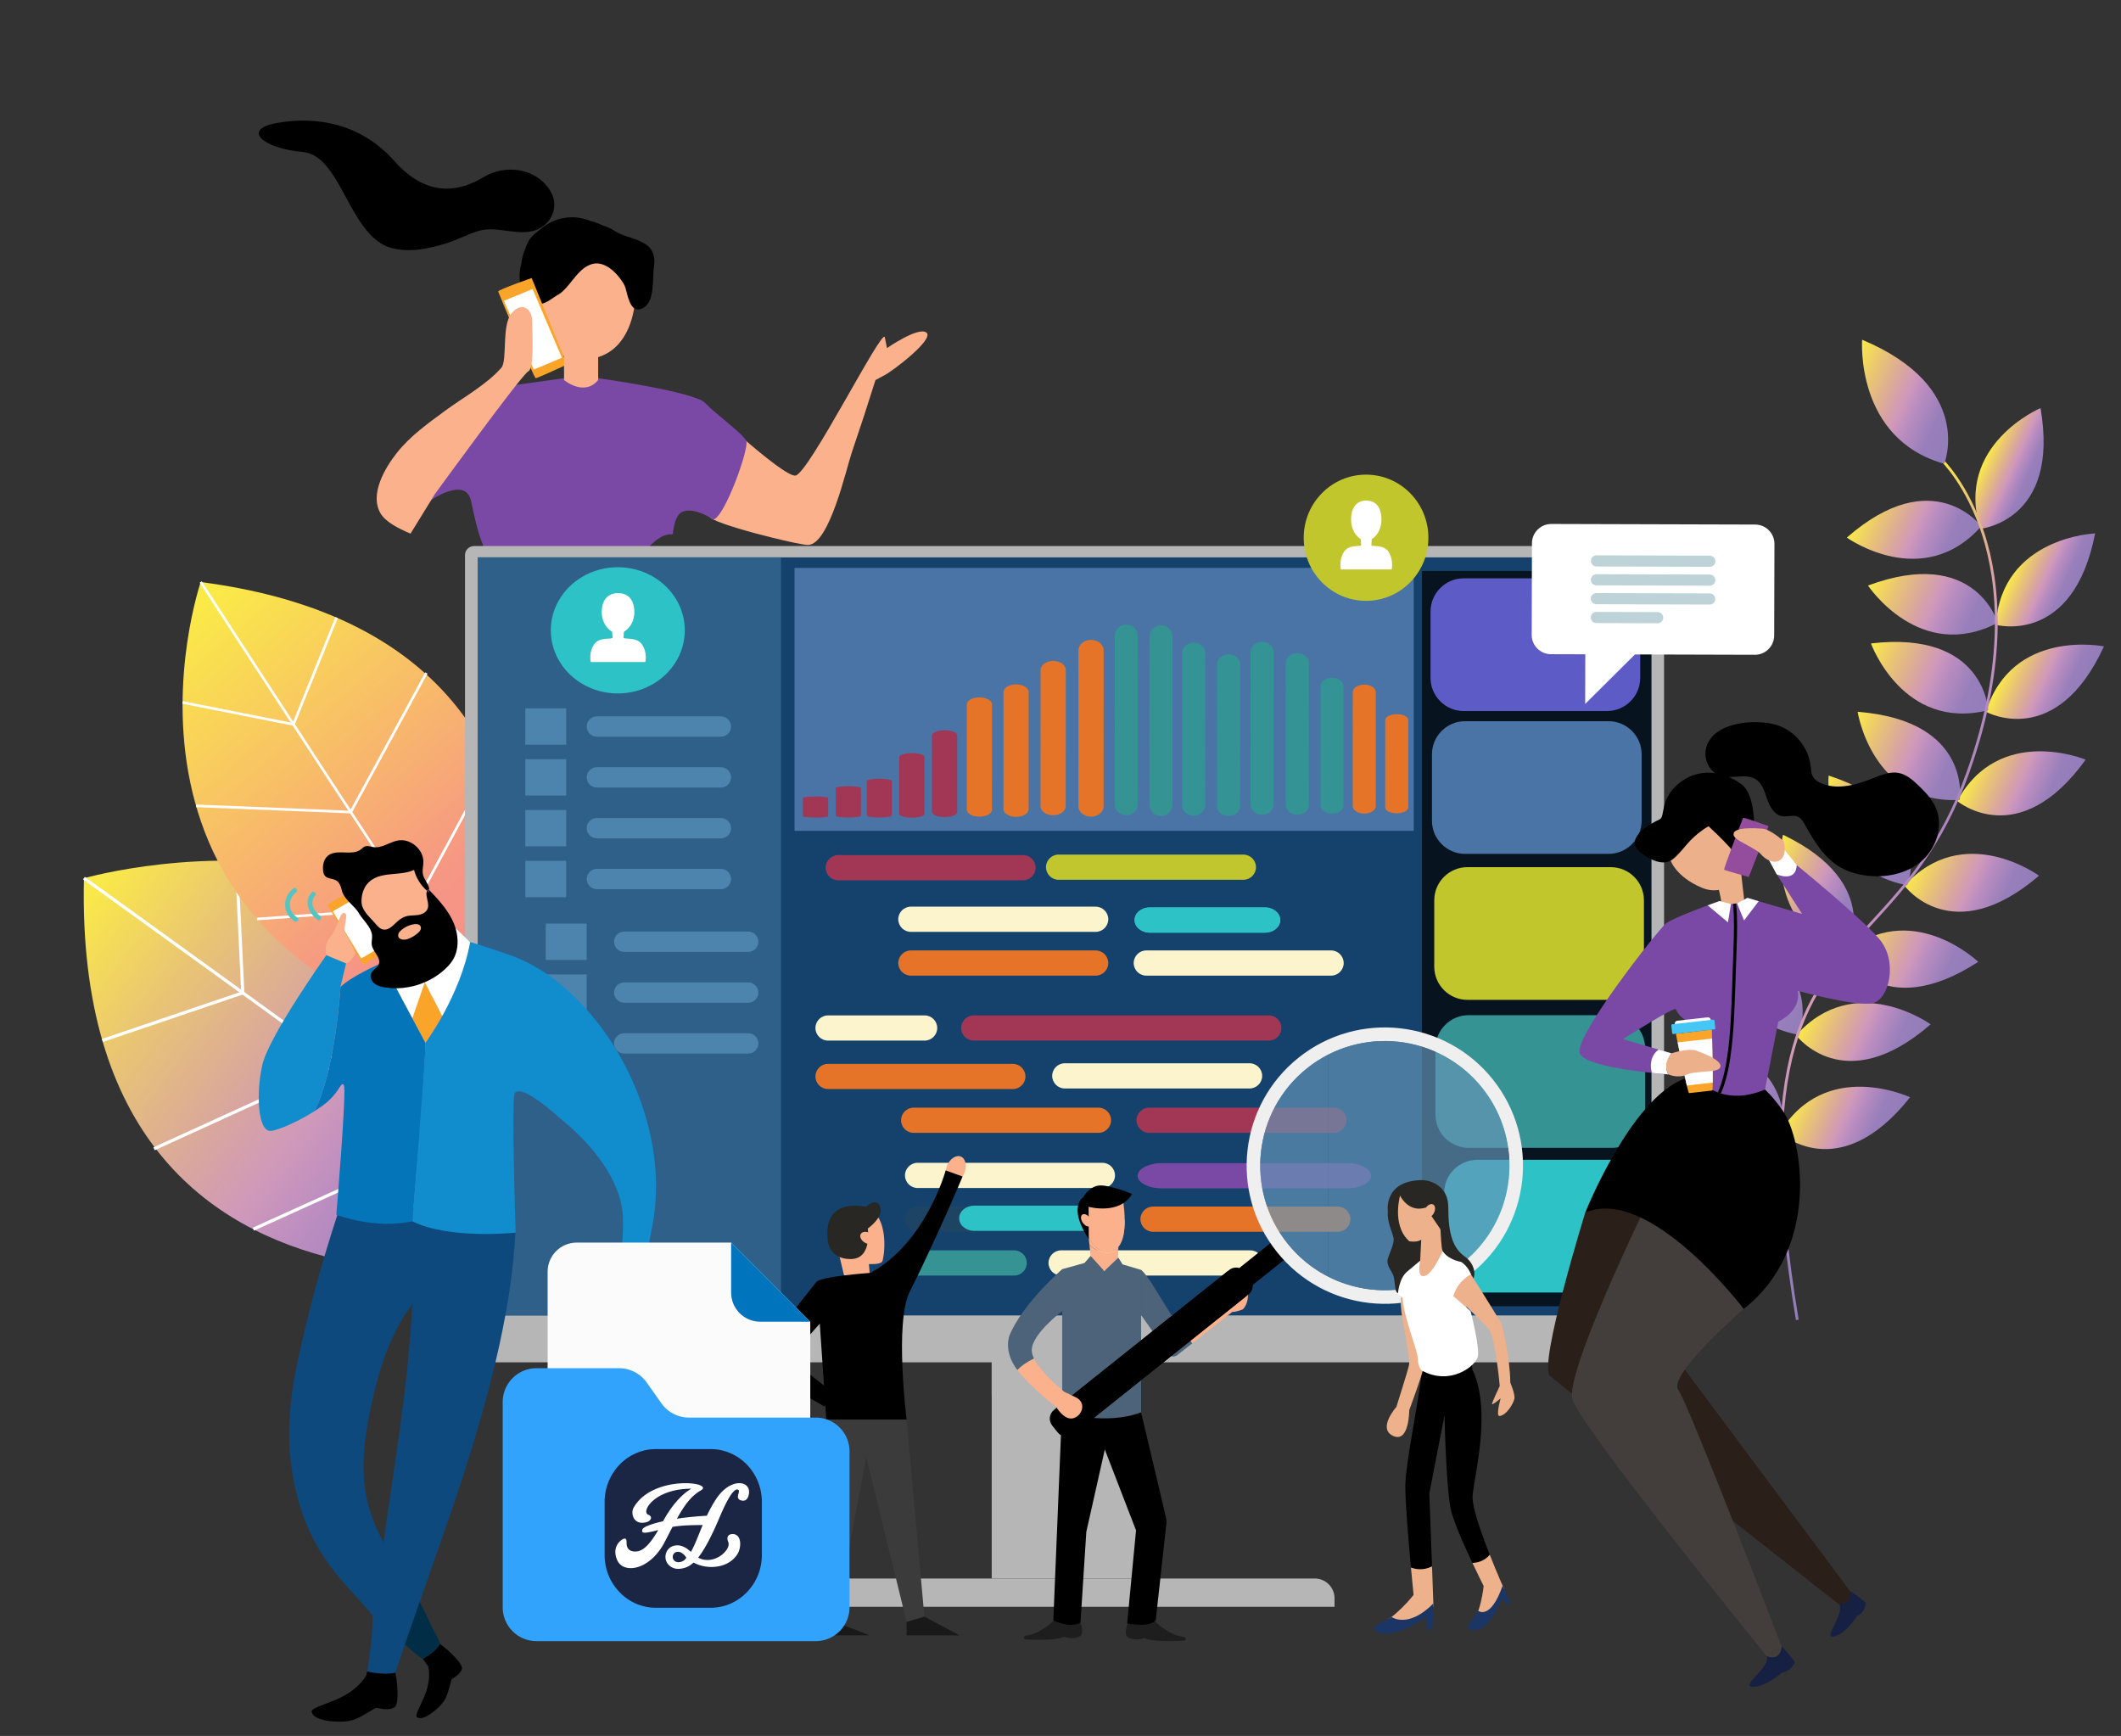 <svg xmlns="http://www.w3.org/2000/svg" fill-rule="evenodd" stroke-linejoin="round" stroke-miterlimit="2" clip-rule="evenodd" viewBox="0 0 2395 1960"><rect x="0" y="0" width="2395" height="1960" fill="#333333" stroke="none"/><path fill="url(#a)" d="M172.203 350.715S28.611 387.392 31.865 248.284c0 0 133.76-38.332 140.338 102.431z" transform="translate(-38 -43) scale(4.167)"/><path fill="#fff" fill-rule="nonzero" d="m678.421 1419.739.396.229c.15.062 5.58 2.429 14.1 7.592.93-.834 1.834-1.688 2.8-2.475-8.396-5.155-14.112-7.805-15.287-8.325-123.292-94.771-580.01-423.388-584.61-426.697l-2.095 2.909c4.6 3.312 461.709 332.208 584.696 426.767z"/><path fill="#fff" fill-rule="nonzero" d="m275.992 1122.243-159.838 54.229-1.154-3.396 157.284-53.358-7.067-147.834 3.579-.175 7.196 150.534zm134.479-128.35-24.3 208.316-.92.417-210.555 96.088-1.488-3.259 209.634-95.67 24.07-206.305 3.56.413zm145.234 86.041-49.28 210.063-.808.367-218.817 99.1-1.479-3.267 218.013-98.738 48.875-208.341 3.496.816zm95.004 153.988-42.338 131.154-.712.338-151.767 70.025-1.5-3.259 151.05-69.696 41.854-129.658 3.413 1.096z"/><path fill="url(#b)" d="M146.374 293.972s34.043-110.787-82.864-125.943c0 0-35.212 102.668 82.864 125.943z" transform="translate(-38 -43) scale(4.167)"/><path fill="#fff" fill-rule="nonzero" d="M627 1256.805c-41.775-37.112-56.341-74.046-56.483-74.416-76.5-110.705-342.446-520.355-345.121-524.484l2.467-1.571c2.675 4.125 268.596 413.742 345.242 524.725.304.68 14.645 36.967 55.825 73.555l-1.93 2.191z"/><path fill="#fff" fill-rule="nonzero" d="M332.234 819.588 205.925 794.56l.513-2.9 123.954 24.563L378.7 696.688l2.742 1.154-49.208 121.746zm64.666 98.804-175.562-7.07.062-2.955 173.759 7 85.025-156.258 2.596 1.454-85.88 157.83zm71.025 107.913-177.604 12.8-.27-2.946 176.016-12.683 87.8-162.613 2.6 1.442-88.542 164zm60.763 91.571-111.18 17.3-.512-2.917 109.775-17.079 61.904-112.483 2.592 1.462-62.58 113.717z"/><path fill="url(#c)" d="M562.068 120.891s-23.343 9.914-16.331 32.713c0 0 21.652-2.056 16.331-32.713z" transform="translate(-38 -43) scale(4.167)"/><path fill="url(#d)" d="M509.575 155.983s20.613 14.778 36.434-3.073c0 0-13.022-17.42-36.434 3.073z" transform="translate(-38 -43) scale(4.167)"/><path fill="url(#e)" d="M576.859 154.848s-25.344.961-26.899 24.763c0 0 20.967 5.781 26.899-24.763z" transform="translate(-38 -43) scale(4.167)"/><path fill="url(#f)" d="M515.315 168.972s14.008 21.143 35.145 10.088c0 0-5.973-20.913-35.145-10.088z" transform="translate(-38 -43) scale(4.167)"/><path fill="url(#g)" d="M579.254 185.459s-24.856-5.046-31.984 17.717c0 0 19.01 10.565 31.984-17.717z" transform="translate(-38 -43) scale(4.167)"/><path fill="url(#h)" d="M516.115 184.662s8.622 23.852 31.771 18.095c0 0-.869-21.731-31.771-18.095z" transform="translate(-38 -43) scale(4.167)"/><path fill="url(#i)" d="M574.3 216.153s-23.413-9.749-34.801 11.211c0 0 16.613 14.035 34.801-11.211z" transform="translate(-38 -43) scale(4.167)"/><path fill="url(#j)" d="M512.503 203.185s3.856 25.067 27.681 23.887c0 0 3.341-21.491-27.681-23.887z" transform="translate(-38 -43) scale(4.167)"/><path fill="url(#k)" d="M561.655 247.594s-20.466-14.98-36.462 2.715c0 0 12.849 17.547 36.462-2.715z" transform="translate(-38 -43) scale(4.167)"/><path fill="url(#l)" d="M504.64 220.46s-2.146 25.271 21.288 29.726c0 0 8.301-20.103-21.288-29.726z" transform="translate(-38 -43) scale(4.167)"/><path fill="url(#m)" d="M545.186 270.934s-18.301-17.559-36.5-2.139c0 0 10.411 19.095 36.5 2.139z" transform="translate(-38 -43) scale(4.167)"/><path fill="url(#n)" d="M492.267 236.487s-5.474 24.764 17.164 32.284c0 0 10.889-18.826-17.164-32.284z" transform="translate(-38 -43) scale(4.167)"/><path fill="url(#o)" d="M532.293 287.863s-20.573-14.832-36.442 2.977c0 0 12.975 17.455 36.442-2.977z" transform="translate(-38 -43) scale(4.167)"/><path fill="url(#p)" d="M475.082 261.142s-1.962 25.286 21.503 29.571c0 0 8.155-20.162-21.503-29.571z" transform="translate(-38 -43) scale(4.167)"/><path fill="url(#q)" d="M526.716 307.634s-22.94-10.818-35.281 9.595c0 0 15.949 14.786 35.281-9.595z" transform="translate(-38 -43) scale(4.167)"/><path fill="url(#r)" d="M465.583 291.831s2.697 25.218 26.55 25.137c0 0 4.329-21.313-26.55-25.137z" transform="translate(-38 -43) scale(4.167)"/><path fill="url(#s)" d="M495.787 368.01c-12.11-72.614 2.847-88.931 20.166-107.825 9.317-10.164 18.95-20.675 26.093-40.7 10.731-30.089 8.237-51.419 4.257-64.015-4.312-13.639-11.247-20.259-11.317-20.324l.511-.546c.071.066 7.127 6.788 11.503 20.594 4.028 12.712 6.562 34.229-4.25 64.542-7.192 20.169-17.314 31.211-26.245 40.954-17.187 18.75-32.03 34.943-19.981 107.198l-.737.122z" transform="translate(-38 -43) scale(4.167)"/><path fill="url(#t)" d="M513.724 102.37s-1.976 26.826 22.256 33.612c0 0 8.379-20.77-22.256-33.612z" transform="translate(-38 -43) scale(4.167)"/><g fill-rule="nonzero"><path fill="#fab18c" d="m664.263 282.446-62.85 57.425s3.804 72.2 62.85 65.709c59.05-6.488 58.25-88.03 48.504-108.696-9.746-20.663-48.504-14.438-48.504-14.438z"/><path d="M728.809 275.6c-11.825-7.579-26.28-8.262-37.73-16.725a65.019 65.019 0 0 0-5.183-2.425 73.233 73.233 0 0 0-5.545-2.046 72.639 72.639 0 0 0-9.221-3.612c-1.267-.4-2.55-.77-3.842-1.108-17.68-7.43-37.458-5.171-52.82 5.858a70.706 70.706 0 0 0-5.022 4.008 115.656 115.656 0 0 0-5.225 4.13c-4.204 3.333-7.15 7.5-9.162 12.154a40.949 40.949 0 0 0-1.717 4.812 49.272 49.272 0 0 0-3.779 11.338 54.692 54.692 0 0 0-.867 5.883c-4.729 15.63-.929 38.913 11.217 44.758a13.784 13.784 0 0 0 4.946 1.325c4.479-.12 8.283-1.108 11.625-2.7 4.962-2.366 9.087-5.854 13.779-8.558a28.51 28.51 0 0 0 4.7-3.408c10.863-9.617 18.517-26.421 33.154-31.017 14.9-4.67 30.113 11.017 36.967 23.767 3.425 6.375 4.925 31.404 18.533 26.87 16.767-5.587 12.73-34.116 14.817-47.525 1.596-10.245-.433-19.891-9.625-25.779z"/><path fill="#faa529" d="M562.592 329.238c.588 2.029 40.338 97.754 42.367 97.754 2.025 0 35.287-15.412 35.287-15.412l-39.879-97.667s-38.367 13.3-37.775 15.325z"/><path fill="#fff" d="m569.009 339.584 33.716 77.67 31.805-13.341-33.117-77.575-32.404 13.246z"/><path d="M546.159 199.934c-24.338 14.604-61.654 25.958-100.596-17.85-38.942-43.805-89.238-50.7-131.825-43.4-42.592 7.3-15.821 29.204 27.983 32.854 43.808 3.654 52.33 94.916 99.788 108.304 20.4 5.75 42.25 1.033 62.012-4.992 12.459-3.8 23.98-10.166 36.434-13.996 18.691-5.745 38.587 3.521 57.775.755 5.495-.788 10.45-2.78 14.62-5.625 12.996-8.88 18.338-26.105 8.442-41.446-16.225-25.15-50.296-29.209-74.633-14.604z"/><path fill="#fab18c" d="m1001.567 393.009-2.433-12.171c-2.433-12.167-86.27 154.6-101 156.13-14.73 1.528-107.167-85.38-107.167-85.38l10.234 131.42c.608 7.818 100.462 32.568 111.379 32.263 24.058-.658 42.92-85.754 49.242-104.341 9.237-27.167 18.187-54.442 26.766-81.821l10.546-5.68c10.546-5.679 55.975-40.562 47.05-47.862-8.925-7.3-44.617 17.442-44.617 17.442z"/><path fill="#7a49a5" d="M796.334 455.067c-12.17-12.97-120.883-28.075-120.883-28.075-19.267 19.558-38.538 0-38.538 0l-64.83 9.1-86.466 129.304c1.046-.733 39.867-27.85 46.242-.008 5.087 22.17 11.608 67.12 42.466 91.092l.025.025c9.275 2.896 18.767 5.087 28.525 6.354 45.388 5.862 93.088-9.954 125.992-41.763 8.254-7.983 16.942-17.525 28.43-17.866.779-.025 1.558 0 2.337.075 1.142-10.613 3.842-21.513 9.925-24.921 12.975-7.304 35.93 8.146 35.93 8.146 12.97-2.65 40.524-80.375 37.262-88.48-3.238-8.104-34.25-30.012-46.417-42.983z"/><path fill="#fab18c" d="M636.913 429.1s22.717 19.055 38.538 0v-36.09l-38.538 5.27v30.82zm-59.2-75.445c-11.633 13.8-4.48 53.541-11.633 61.62-16.734 19.075-43.15 33.53-63.425 48.463-19.446 14.325-39.65 28.642-54.713 47.8-13.458 17.117-30.75 46.575-18.32 67.942 5.666 9.733 19.395 16.791 33.924 23.046l27.5-44.634s98.275-135.267 105.404-138.53c7.13-3.237 4.48-42.978 4.48-56.774 0-13.8-11.609-22.708-23.217-8.933z"/></g><g fill="#b6b6b6"><path fill-rule="nonzero" d="M1506.949 1814.204H897.134v-9.585c0-12.368 10.02-22.387 22.387-22.387h565.04c12.368 0 22.388 10.02 22.388 22.387v9.585z"/><path d="M1119.815 1124.442h164.453v657.79h-164.453z"/><path d="M1119.815 1124.442h164.453v450.613h-164.453z"/><path fill-rule="nonzero" d="M1868.801 1538.145H535.281c-5.62 0-10.22-4.6-10.22-10.22V626.744c0-5.624 4.6-10.224 10.22-10.224h1333.52c5.621 0 10.22 4.6 10.22 10.224v901.18c0 5.621-4.599 10.221-10.22 10.221z"/></g><path fill="#14426d" d="M539.664 629.298H1864.42v855.905H539.664z"/><path fill="#2e608a" d="M539.664 629.298h342.248v855.905H539.664z"/><path fill="#fcf4cc" fill-rule="nonzero" d="M1244.81 1341.341h-208.69c-7.824 0-14.225-6.4-14.225-14.225 0-7.832 6.401-14.233 14.226-14.233h208.688c7.825 0 14.225 6.4 14.225 14.233 0 7.824-6.4 14.225-14.225 14.225z"/><path fill="#1d4463" fill-rule="nonzero" d="M1244.81 1390.763h-208.69c-7.824 0-14.225-6.4-14.225-14.225 0-7.824 6.401-14.233 14.226-14.233h208.688c7.825 0 14.225 6.41 14.225 14.233 0 7.825-6.4 14.225-14.225 14.225z"/><path fill="#359394" fill-rule="nonzero" d="M1145.21 1440.194h-109.09c-7.824 0-14.225-6.41-14.225-14.234s6.401-14.225 14.226-14.225h109.088c7.825 0 14.225 6.401 14.225 14.225 0 7.825-6.4 14.234-14.225 14.234z"/><path fill="#7a49a5" fill-rule="nonzero" d="M1520.993 1341.743H1311.87c-15 0-27.27-6.409-27.27-14.233 0-7.824 12.27-14.225 27.27-14.225h209.122c14.999 0 27.27 6.401 27.27 14.225s-12.271 14.233-27.27 14.233z"/><path fill="#2dc2c5" fill-rule="nonzero" d="M1428.604 1053.017h-130.471c-9.358 0-17.014-6.408-17.014-14.233 0-7.824 7.656-14.225 17.014-14.225h130.47c9.359 0 17.014 6.401 17.014 14.225 0 7.825-7.655 14.233-17.013 14.233z"/><path fill="#2dc2c5" fill-rule="nonzero" d="M1428.604 1053.017h-130.471c-9.358 0-17.014-6.408-17.014-14.233 0-7.824 7.656-14.225 17.014-14.225h130.47c9.359 0 17.014 6.401 17.014 14.225 0 7.825-7.655 14.233-17.013 14.233zm-198.07 336.7h-130.472c-9.358 0-17.013-6.408-17.013-14.233 0-7.824 7.655-14.225 17.013-14.225h130.472c9.357 0 17.013 6.401 17.013 14.225 0 7.825-7.656 14.233-17.013 14.233z"/><path fill="#fcf4cc" fill-rule="nonzero" d="M1411.804 1440.194h-213.61c-7.825 0-14.233-6.41-14.233-14.234s6.408-14.225 14.233-14.225h213.61c7.824 0 14.225 6.401 14.225 14.225 0 7.825-6.4 14.234-14.225 14.234z"/><path fill="#e57428" fill-rule="nonzero" d="M1510.648 1390.763h-208.68c-7.825 0-14.226-6.4-14.226-14.225 0-7.824 6.401-14.233 14.225-14.233h208.681c7.832 0 14.233 6.41 14.233 14.233 0 7.825-6.4 14.225-14.233 14.225z"/><path fill="#fcf4cc" fill-rule="nonzero" d="M1237.218 1052.143h-208.68c-7.825 0-14.234-6.401-14.234-14.226 0-7.832 6.41-14.233 14.234-14.233h208.68c7.825 0 14.234 6.401 14.234 14.233 0 7.825-6.41 14.226-14.234 14.226z"/><path fill="#e57428" fill-rule="nonzero" d="M1237.218 1101.565h-208.68c-7.825 0-14.234-6.401-14.234-14.225 0-7.825 6.41-14.226 14.234-14.226h208.68c7.825 0 14.234 6.401 14.234 14.226 0 7.824-6.41 14.225-14.234 14.225z"/><path fill="#fcf4cc" fill-rule="nonzero" d="M1503.065 1101.565h-208.68c-7.833 0-14.234-6.401-14.234-14.225 0-7.825 6.401-14.226 14.233-14.226h208.681c7.824 0 14.225 6.401 14.225 14.226 0 7.824-6.4 14.225-14.225 14.225zm-92.05 127.399h-208.68c-7.833 0-14.234-6.401-14.234-14.226 0-7.824 6.4-14.225 14.233-14.225h208.681c7.824 0 14.225 6.401 14.225 14.225 0 7.825-6.4 14.226-14.225 14.226z"/><path fill="#e57428" fill-rule="nonzero" d="M1143.681 1229.631H934.993c-7.825 0-14.226-6.4-14.226-14.225 0-7.832 6.401-14.233 14.226-14.233h208.688c7.825 0 14.226 6.4 14.226 14.233 0 7.824-6.401 14.225-14.226 14.225zm96.698 49.422h-208.681c-7.832 0-14.233-6.4-14.233-14.225 0-7.824 6.4-14.225 14.233-14.225h208.68c7.825 0 14.226 6.4 14.226 14.225 0 7.824-6.401 14.225-14.225 14.225z"/><path fill="#c2c62e" fill-rule="nonzero" d="M1404.016 993.332h-208.681c-7.832 0-14.233-6.4-14.233-14.225 0-7.824 6.4-14.225 14.233-14.225h208.68c7.825 0 14.226 6.4 14.226 14.225 0 7.824-6.4 14.225-14.225 14.225z"/><path fill="#a13755" fill-rule="nonzero" d="M1506.225 1279.053h-208.68c-7.833 0-14.234-6.4-14.234-14.225 0-7.824 6.401-14.225 14.233-14.225h208.681c7.825 0 14.225 6.4 14.225 14.225 0 7.824-6.4 14.225-14.225 14.225zm-351.005-285.15H946.537c-7.832 0-14.233-6.4-14.233-14.225 0-7.824 6.401-14.225 14.233-14.225h208.681c7.824 0 14.225 6.4 14.225 14.225 0 7.824-6.4 14.225-14.225 14.225zm277.524 181.015h-333.218c-7.824 0-14.225-6.41-14.225-14.233 0-7.825 6.401-14.226 14.225-14.226h333.218c7.824 0 14.225 6.401 14.225 14.226 0 7.824-6.401 14.233-14.225 14.233z"/><path fill="#fcf4cc" fill-rule="nonzero" d="M1044.081 1174.918H934.993c-7.825 0-14.226-6.41-14.226-14.233 0-7.825 6.401-14.226 14.226-14.226h109.088c7.825 0 14.226 6.401 14.226 14.226 0 7.824-6.401 14.233-14.226 14.233z"/><path fill="#4974a5" d="M897.178 641.2h699.17v296.888h-699.17z"/><path fill="#e57428" fill-rule="nonzero" d="m1091.665 914.17.028-118.852c0-4.358 6.403-7.918 14.235-7.917 7.824.002 14.224 3.565 14.223 7.923l-.028 118.852c0 4.358-6.403 7.918-14.227 7.916-7.832-.001-14.232-3.565-14.231-7.923z"/><path fill="#a13755" fill-rule="nonzero" d="m1052.386 916.81.02-86.528c0-3.172 6.402-5.764 14.235-5.762 7.824.002 14.224 2.596 14.223 5.77l-.02 86.526c0 3.173-6.402 5.765-14.227 5.763-7.832-.002-14.232-2.597-14.231-5.77zm-36.985 2.122.015-64.31c.001-2.357 6.402-4.283 14.235-4.281 7.824.002 14.224 1.93 14.224 4.289l-.015 64.31c0 2.357-6.402 4.283-14.227 4.281-7.832-.002-14.232-1.93-14.232-4.289zm-36.703 1.528.009-38.634c0-1.417 6.401-2.573 14.234-2.571 7.824.002 14.224 1.16 14.224 2.577l-.01 38.634c0 1.417-6.4 2.573-14.225 2.571-7.832-.002-14.233-1.16-14.232-2.577zm-34.997.5.008-31.14c0-1.142 6.4-2.073 14.233-2.072 7.824.002 14.225.937 14.225 2.079l-.008 31.14c0 1.14-6.4 2.072-14.225 2.07-7.832-.001-14.233-.936-14.233-2.078zm-37.001.683.005-20.869c0-.765 6.401-1.389 14.234-1.387 7.824.002 14.225.629 14.224 1.394l-.005 20.869c0 .765-6.4 1.389-14.225 1.387-7.832-.002-14.233-.629-14.233-1.394z"/><path fill="#e57428" fill-rule="nonzero" d="m1217.715 910.353.041-176.127c.002-6.458 6.404-11.734 14.236-11.733 7.824.002 14.224 5.282 14.223 11.74l-.042 176.127c-.002 6.458-6.404 11.735-14.228 11.733-7.832-.002-14.232-5.281-14.23-11.74zm-42.766-.125.036-153.785c.002-5.639 6.404-10.246 14.236-10.244 7.824.002 14.224 4.612 14.223 10.25l-.037 153.786c-.001 5.639-6.403 10.246-14.227 10.244-7.833-.002-14.232-4.612-14.231-10.25zm-41.859 3.313.032-132.068c0-4.843 6.403-8.799 14.235-8.797 7.824.002 14.224 3.96 14.223 8.803l-.031 132.07c-.001 4.842-6.403 8.798-14.227 8.796-7.833-.002-14.233-3.961-14.231-8.804z"/><path fill="#359394" fill-rule="nonzero" d="m1258.716 907.909.045-190.092c.001-6.97 5.86-12.666 13.028-12.664 7.16.002 13.016 5.7 13.014 12.67l-.045 190.092c-.001 6.97-5.86 12.665-13.02 12.664-7.168-.002-13.024-5.7-13.022-12.67zm39.225.807.045-190.092c.002-6.97 5.86-12.665 13.028-12.663 7.16.001 13.017 5.699 13.015 12.67l-.045 190.091c-.002 6.97-5.86 12.666-13.02 12.664-7.168-.002-13.024-5.7-13.023-12.67z"/><path fill="#349394" fill-rule="nonzero" d="m1334.767 909.469.041-172.416c.001-6.323 5.86-11.488 13.028-11.486 7.16.002 13.016 5.17 13.015 11.492l-.041 172.416c-.002 6.322-5.86 11.487-13.02 11.485-7.168-.001-13.024-5.17-13.023-11.491zm39.483 1.011.038-161.017c.001-5.904 5.86-10.728 13.027-10.726 7.16.002 13.017 4.828 13.015 10.732l-.038 161.018c-.001 5.904-5.86 10.728-13.02 10.726-7.167-.002-13.024-4.828-13.022-10.732zm77.68-1.308.037-161.017c.002-5.904 5.86-10.728 13.028-10.726 7.16.001 13.016 4.828 13.015 10.732l-.038 161.017c-.002 5.904-5.86 10.728-13.02 10.727-7.168-.002-13.024-4.829-13.023-10.733zm39.101.494.032-135.417c.001-4.965 5.86-9.022 13.027-9.02 7.16.002 13.017 4.061 13.016 9.026l-.032 135.417c-.002 4.965-5.86 9.022-13.02 9.02-7.168-.002-13.024-4.061-13.023-9.026z"/><path fill="#e57428" fill-rule="nonzero" d="m1527.489 910.038.03-128.514c.001-4.712 5.86-8.562 13.027-8.56 7.16.001 13.017 3.854 13.016 8.566l-.03 128.514c-.002 4.713-5.86 8.562-13.02 8.56-7.168 0-13.024-3.853-13.023-8.566zm36.658 1.645.023-98.728c0-3.62 5.859-6.578 13.026-6.576 7.16.002 13.017 2.962 13.016 6.582l-.023 98.728c0 3.62-5.859 6.577-13.019 6.575-7.167-.001-13.024-2.961-13.023-6.581z"/><path fill="#349394" fill-rule="nonzero" d="m1412.053 908.472.04-172.416c.002-6.322 5.86-11.487 13.028-11.486 7.16.002 13.016 5.17 13.015 11.492l-.04 172.416c-.002 6.322-5.861 11.488-13.021 11.486-7.168-.002-13.024-5.17-13.022-11.492z"/><path fill="#071420" d="M1605.658 644.654h259.115v830.198h-259.115z"/><path fill="#359394" d="M1857.67 1183.647c0-20.673-16.783-37.457-37.456-37.457h-161.852c-20.673 0-37.456 16.784-37.456 37.457v74.912c0 20.673 16.783 37.457 37.456 37.457h161.852c20.673 0 37.456-16.784 37.456-37.457v-74.912z"/><path fill="#2dc2c5" d="M1867.5 1346.983c0-20.673-16.784-37.458-37.457-37.458H1668.19c-20.673 0-37.456 16.785-37.456 37.458v74.912c0 20.673 16.783 37.457 37.456 37.457h161.852c20.673 0 37.456-16.784 37.456-37.457v-74.912z"/><path fill="#c2c62d" d="M1856.302 1016.532c0-20.673-16.784-37.457-37.457-37.457h-161.851c-20.673 0-37.457 16.784-37.457 37.457v74.912c0 20.673 16.784 37.457 37.457 37.457h161.851c20.673 0 37.457-16.784 37.457-37.457v-74.912z"/><path fill="#4974a5" d="M1853.717 851.728c0-20.673-16.783-37.457-37.456-37.457h-161.852c-20.673 0-37.456 16.784-37.456 37.457v74.912c0 20.673 16.783 37.457 37.456 37.457h161.852c20.673 0 37.456-16.784 37.456-37.457v-74.912z"/><path fill="#5d5bc5" d="M1852.107 690.44c0-20.673-16.784-37.457-37.457-37.457H1652.8c-20.673 0-37.457 16.784-37.457 37.457v74.912c0 20.673 16.784 37.458 37.457 37.458h161.851c20.673 0 37.457-16.785 37.457-37.458V690.44z"/><path fill="#4d84ae" d="M593.136 799.822h46.245v40.991h-46.245zm0 57.388h46.245v40.99h-46.245zm0 57.385h46.245v40.989h-46.245zm0 57.385h46.245v40.995h-46.245zm23.118 70.82H662.5v40.995h-46.246zm0 57.391H662.5v40.987h-46.246zm0 57.383H662.5v40.987h-46.246z"/><path fill="#4d84ae" fill-rule="nonzero" d="M814.015 831.802H673.983c-6.312 0-11.483-5.168-11.483-11.484s5.17-11.485 11.483-11.485h140.032c6.32 0 11.491 5.169 11.491 11.485s-5.17 11.484-11.49 11.484zm0 57.387H673.983c-6.312 0-11.483-5.168-11.483-11.485 0-6.316 5.17-11.484 11.483-11.484h140.032c6.32 0 11.491 5.168 11.491 11.484 0 6.317-5.17 11.485-11.49 11.485zm0 57.388H673.983c-6.312 0-11.483-5.17-11.483-11.486 0-6.316 5.17-11.484 11.483-11.484h140.032c6.32 0 11.491 5.168 11.491 11.484s-5.17 11.486-11.49 11.486zm0 57.383H673.983c-6.312 0-11.483-5.17-11.483-11.483 0-6.32 5.17-11.483 11.483-11.483h140.032c6.32 0 11.491 5.163 11.491 11.483 0 6.313-5.17 11.483-11.49 11.483zm30.855 70.82H704.838c-6.313 0-11.483-5.17-11.483-11.482 0-6.32 5.17-11.483 11.483-11.483H844.87c6.32 0 11.483 5.162 11.483 11.483 0 6.312-5.163 11.483-11.483 11.483zm0 57.384H704.838c-6.313 0-11.483-5.163-11.483-11.483 0-6.313 5.17-11.483 11.483-11.483H844.87c6.32 0 11.483 5.17 11.483 11.483 0 6.32-5.163 11.483-11.483 11.483zm0 57.391H704.838c-6.313 0-11.483-5.171-11.483-11.483 0-6.32 5.17-11.483 11.483-11.483H844.87c6.32 0 11.483 5.162 11.483 11.483 0 6.312-5.163 11.483-11.483 11.483z"/><g fill-rule="nonzero"><path fill="#2dc2c5" d="M773.257 711.691c0 39.35-33.866 71.25-75.64 71.25-41.773 0-75.639-31.9-75.639-71.25 0-39.346 33.866-71.246 75.64-71.246 41.773 0 75.64 31.9 75.64 71.246z"/><path fill="#fff" d="M716.301 691.15c0 14.233-10.042 24.037-18.42 24.037-8.197 0-18.419-9.692-18.419-23.925 0-14.237 7.258-21.562 18.42-21.562 11.162 0 18.42 7.212 18.42 21.45z"/><path fill="#fff" d="M724.996 727.687c-6.272-9.25-20.918-5.229-20.918-7.808 0-2.575.806-9.825.806-12.28 0-2.454-4.589-2.574-7.002-2.574-2.413 0-7.003.12-7.003 2.575 0 2.454.806 9.704.806 12.279 0 2.579-14.645-1.442-20.918 7.808-6.277 9.246-3.702 19.784-3.702 19.784h61.634s2.575-10.538-3.703-19.784z"/></g><g fill-rule="nonzero"><path fill="#fff" d="m1751.723 591.597 230.213.658c12.037.038 21.77 9.825 21.737 21.863l-.296 103.434c-.033 12.037-9.82 21.77-21.862 21.737l-135.355-.387-56.22 55.9.162-56.059-38.8-.112c-12.038-.034-21.771-9.825-21.738-21.863l.296-103.43c.033-12.04 9.825-21.774 21.863-21.74z"/><path fill="#bdd3d7" d="M1796.281 697.197a6.294 6.294 0 0 0 6.28 6.317l69.124.196a6.297 6.297 0 1 0 .038-12.592l-69.125-.2a6.3 6.3 0 0 0-6.317 6.28zm.058-21.304a6.302 6.302 0 0 0 6.28 6.317l127.9.366a6.3 6.3 0 0 0 6.317-6.279 6.294 6.294 0 0 0-6.28-6.316l-127.9-.367a6.302 6.302 0 0 0-6.317 6.28zm.063-21.304a6.3 6.3 0 0 0 6.28 6.32l127.9.363a6.297 6.297 0 0 0 6.316-6.279 6.297 6.297 0 0 0-6.28-6.317l-127.9-.362a6.293 6.293 0 0 0-6.316 6.275zm140.554-20.9a6.297 6.297 0 0 0-6.279-6.317l-127.9-.362a6.293 6.293 0 0 0-6.313 6.279 6.296 6.296 0 0 0 6.275 6.317l127.905.362a6.29 6.29 0 0 0 6.312-6.28z"/></g><g fill-rule="nonzero"><path fill="#1e1e1e" d="M1273.293 1832.703s18.536 5.275 29.425-3.385c0 0 16.803 17.61 34.8 18.937 0 0 3.112 3.337 0 4.005-3.112.667-38.446 2.002-45.113-2.887 0 0-10.62 4.366-19.112-.893-4.658-2.887 0-15.777 0-15.777zm-53.315-.989s-18.056 5.146-28.664-3.297c0 0-16.366 17.152-33.902 18.455 0 0-3.03 3.249 0 3.892 3.03.651 37.453 1.954 43.948-2.815 0 0 10.346 4.262 18.618-.86 4.538-2.815 0-15.375 0-15.375z"/><path d="m1199.431 1585.898-10.02 243.798s20.08 9.4 30.66 2.163l6.58-102.31 20.898-92.982 35.248 91.31-10.022 105.107s24.93 5.251 32.287-3.666l11.918-108.325a25.136 25.136 0 0 0-.53-8.42l-27.963-117.958s-63.85 10.767-89.056-8.717z"/><path fill="#fab18c" d="M1252.034 1414.425c4.23-.105 7.78-1.657 10.748-4.045l-1.145 29.278h-27.835l-3.668-34.384c4.492 4.696 11.59 9.392 21.9 9.15z"/><path fill="#fab18c" d="m1263.682 1387.317-.792 20.256c-2.763 3.265-6.519 5.251-11.562 5.251-11.604 0-18.308-7.703-22.18-16.79l-1.068-10.003 35.602 1.286z"/><path fill="#fab18c" d="M1262.89 1407.573c-2.763 3.265-6.519 5.251-11.562 5.251-11.604 0-18.308-7.703-22.18-16.79-5.578-13.1-5.275-29.085-5.275-29.085l4.8-4.552 8.93-8.483 29.712-3.643s2.574 13.043 2.669 27.22c.08 11.338-1.425 23.392-7.094 30.082z"/><path fill="#fab18c" d="m1262.89 1407.573-.108 2.807c-2.967 2.388-6.519 3.94-10.748 4.045-10.31.24-17.408-4.455-21.9-9.151l-.986-9.24c3.872 9.087 10.576 16.79 22.18 16.79 5.043 0 8.799-1.986 11.562-5.25z"/><path fill="#fab18c" d="M1262.89 1407.573c-2.763 3.265-6.519 5.251-11.562 5.251-11.604 0-18.308-7.703-22.18-16.79-5.578-13.1-5.275-29.085-5.275-29.085l4.8-4.552 41.31 15.094c.082 11.338-1.424 23.392-7.093 30.082z"/><path d="M1229.258 1362.566s35.007 9.714 49.046-14.523c0 0-22.874-9.593-35.52-9.593-12.646 0-19.904 13.638-19.904 13.638s-5.807 3.514-6.076 13.542c-.197 7.31 2.556 18.085 12.671 33.492l-.217-36.556z"/><path fill="#fab18c" d="M1230.612 1375.038c2.506 3.554 2.764 7.688.575 9.232-2.187 1.536-5.992-.097-8.499-3.651-2.505-3.554-2.763-7.688-.575-9.224 2.188-1.543 5.993.089 8.5 3.643z"/><path fill="#4d6379" d="m1231.516 1418.228-6.664 7.704-25.422 7.036v161.647s48.926 15.343 89.057 0v-160.85l-21.105-6.233-4.6-7.358-15.854 15.19-15.412-17.136z"/><path fill="#4d6379" d="m1346.388 1516.622-17.378 13.622s-4.503 3.217-7.72 0c-3.216-3.216-32.804-45.53-32.804-45.53v-50.95s4.596 2.847 16.77 22.862c12.167 20.015 24.928 40.15 24.928 40.15l6.168-3.522c1.238 6.594 3.988 15.335 10.036 23.368zm-146.957-83.654v47.323s-33.788 25.435-34.39 43.657c-.103 3.104.892 6.521 2.606 10.051-9.137 4.335-15 8.91-18.764 12.93-.09-.112-.176-.224-.267-.345-16.222-21.23-8.613-39.057-8.613-39.057 15.023-36.049 59.428-74.559 59.428-74.559z"/><path fill="#fab18c" d="M1408.95 1454.985s2.516 15.279-5.501 23.296c0 0-6.08 2.806-12.054 3.04l-45.007 35.301c-6.048-8.033-8.798-16.774-10.036-23.368l41.59-23.754s6.079-25.395 23.52-19.074c0 0 23.232-15.745 25.403-13.582 2.163 2.171-17.916 18.141-17.916 18.141z"/><path fill="#4d6379" d="m1245.71 1434.013-11.018 10.64-9.84-18.721 6.664-7.704 14.193 15.785zm2.43.193 9.595 11.596 9.647-18.27-4.6-7.358-14.642 14.032z"/><path d="m1404.888 1458.507-15.23-19.074 51.006-40.73 15.23 19.083-51.006 40.721z"/><path fill="#efefef" d="M1453.78 1403.858c-48.474-60.72-38.55-149.239 22.17-197.712 60.72-48.473 149.23-38.542 197.712 22.17 48.473 60.72 38.542 149.24-22.17 197.712-60.72 48.474-149.24 38.55-197.712-22.17zm231.88-185.12c-53.765-67.346-151.941-78.354-219.296-24.59-67.346 53.765-78.354 151.941-24.59 219.288 53.772 67.346 151.95 78.362 219.295 24.59 67.347-53.764 78.355-151.941 24.59-219.287z"/><path fill="#6594b6" fill-opacity=".68" d="M1499.487 1441.283c-17.209-8.814-32.865-21.334-45.707-37.425-20.69-25.909-30.742-56.884-30.742-87.65-.008-41.325 18.1-82.271 52.912-110.062a140.917 140.917 0 0 1 23.537-15.246v250.383z"/><path fill="#6594b6" fill-opacity=".68" d="M1514.09 1447.748a140.243 140.243 0 0 1-14.603-6.465V1190.9a140.804 140.804 0 0 1 14.603-6.49v263.338zm49.72 9.022a141.45 141.45 0 0 1-49.72-9.022V1184.41a140.34 140.34 0 0 1 49.534-9.006c41.317 0 82.255 18.117 110.038 52.912 20.682 25.917 30.734 56.892 30.742 87.65.008 41.333-18.109 82.28-52.912 110.062-25.925 20.69-56.908 30.742-87.683 30.742z"/><path fill="#5a809b" d="M1563.81 1456.77c-41.317 0-82.248-18.109-110.03-52.912-20.69-25.909-30.742-56.884-30.742-87.65 0 30.766 10.051 61.741 30.742 87.65 12.842 16.091 28.498 28.611 45.707 37.425a140.14 140.14 0 0 0 14.603 6.465 141.45 141.45 0 0 0 49.72 9.022c30.774 0 61.757-10.051 87.682-30.742 34.803-27.783 52.92-68.729 52.912-110.062.008 41.333-18.109 82.28-52.912 110.062-25.925 20.69-56.908 30.742-87.683 30.742z"/><path d="m1409.906 1461.346-197.894 157.98c-5.398 4.31-13.34 3.426-17.65-1.97l-6.233-7.808c-4.31-5.404-3.417-13.34 1.982-17.651L1388 1433.909c3.273-2.614 7.479-3.313 11.25-2.252l15.343 19.219c.201 3.908-1.415 7.856-4.688 10.47z"/><path d="m1408.225 1462.689-193.984 154.86-21.901-27.43 193.98-154.867 21.905 27.437z"/><path fill="#fab18c" d="M1211.306 1601.434c-10.224 2.035-18.828-13.188-18.828-13.188s-27.337-20.208-43.595-41.316c3.764-4.02 9.627-8.596 18.764-12.93 8.383 17.272 34.046 37.416 34.046 37.416l13.02 6.216c13.019 6.208 6.817 21.768-3.407 23.802z"/></g><g fill-rule="nonzero"><path fill="#fab18c" d="M1088.964 1324.173c-3.208 7.904-10.204 12.544-15.616 10.34-5.42-2.194-7.213-10.388-4.005-18.301 3.209-7.913 10.205-12.545 15.625-10.35 5.411 2.196 7.205 10.398 3.996 18.31zm-106.507 118.971-1.287-15.946s12.73.772 14.917-2.701c2.187-3.474 7.076-38.84-7.977-54.923-15.046-16.074-47.203 19.549-47.203 19.549l13.124 54.793 28.426-.772z"/><path d="M933.05 1602.821h90.667s-13.719-109.78 3.433-144.093c31.98-63.96 59.796-130.374 59.796-130.374l-19.114-6.859s-22.058 81.362-84.788 115.667c0 0-56.37 3.924-61.267 10.293-4.906 6.376-66.164 81.852-64.21 91.164 1.962 9.312 73.522 49.503 73.522 49.503l6.859-18.134s-44.935-33.025-42.981-38.421c1.962-5.388 30.726-37.063 30.726-37.063l7.358 108.317z"/><path fill="#3b3b3b" d="m1023.717 1602.821 20.095 222.512-20.095 5.886-45.579-186.245-34.794 186.245h-21.077l10.784-228.398h90.666z"/><path fill="#282724" d="M934.715 1400.823s1.126 20.755 25.813 20.755c24.687 0 19.355-34.506 19.355-34.506s18.23-12.617 14.025-24.405c-4.206-11.78-15.987 0-15.987 0s-49.374-12.625-43.206 38.156z"/><path fill="#191919" d="M1023.717 1831.22v15.23h59.876l-39.78-21.117-20.096 5.886zm-101.45 0v15.23h59.876l-39.668-15.343-20.208.112z"/><path fill="#fab18c" d="M987.354 1402.182c-1.689 2.935-6.514 3.32-10.768.868-4.245-2.452-6.32-6.827-4.631-9.762 1.696-2.935 6.521-3.321 10.767-.868 4.254 2.452 6.329 6.827 4.632 9.762z"/></g><g fill-rule="nonzero"><path d="M1682.205 1755.387c-6.481 8.041-15.632 9.2-19.556 9.312-4.857-10.285-10.333-22.25-14.909-33.243-2.227-5.364-4.246-10.486-5.878-15.07-1.415-3.964-2.533-7.534-3.249-10.502-5.71-23.529-7.494-108.027-7.494-108.027l-17.112 88.06 1.085 29.826.611 16.903 1.311 35.969c-10.02 5.034-19.042 3.056-23.786 1.27a3209.69 3209.69 0 0 1-3.225-37.271c-.346-4.318-.683-8.629-.997-12.85-1.375-18.608-2.332-35.487-2.099-44.187.716-26.022 17.12-104.82 18.616-127.633.466-7.116-1.03-18.993-3.313-32.181l58.123 2.911c1.399 16.083 2.163 27.485 2.163 27.485 22.46 46.704 1.777 120.862.362 142.967-.282 4.326.9 10.96 2.983 18.833 1.182 4.48 2.662 9.368 4.326 14.458 3.498 10.695 7.833 22.299 12.038 32.97z"/><path fill="#282724" d="M1567.093 1367.328s-5.058-34.916 39.717-34.916c0 0 28.587 1.014 28.587 31.12 0 30.1 5.307 46.037 19.218 55.654 13.92 9.61 19.227 38.446-20.489 33.645-39.716-4.808-36.765-1.342-44.42 3.29-17.418 10.525-12.577-.877-16.14-15.287-1.133-4.616-8.338-11.78-6.65-18.865 1.69-7.085 8.267-17.965 6.498-25.049-1.77-7.084-7.31-17.659-6.32-29.592z"/><path fill="#edb18b" d="M1618.638 1813.558s-3.562 10.333-27.445 21.752c-23.89 11.402-37.794 1.777-37.794 1.777 23.529-11.057 42.78-36.363 42.78-36.363s-1.31-13.01-2.951-30.839c4.744 1.786 13.767 3.764 23.786-1.27l1.624 44.943zm-37.271-465.385c17.273-13.308 32.278-2.026 39.057 1.898 6.77 3.924 5.444 55.574 8.556 62.393 4.454 9.738 18.479 12.69 18.479 12.69 5.79 19.926 10.357 64.402 12.874 93.52l-58.123-2.911c-5.026-29.102-13.871-64.628-13.871-69.79 0-7.48 15.262-22.396 15.262-22.396l1.246-23.843c-5.058 3.434-13.509 1.737-13.509 1.737-20.714-18.535-9.971-53.298-9.971-53.298zm116.784 445.418c-9.633 45.281-39.58 44.92-39.58 44.92 13.55-14.258 16.759-47.774 16.759-47.774s-5.71-11.29-12.681-26.038c3.924-.113 13.075-1.27 19.556-9.312 8.226 20.883 15.946 38.204 15.946 38.204z"/><path fill="#282724" d="M1578.552 1345.23s9.208 25.306 31.313 18.15l18.833 27.726s6.988-14.94 2.895-28.362c-4.085-13.42-18.278-39.362-53.04-17.514z"/><path fill="#edb18b" d="M1618.856 1370.078c-2.34 4.045-6.353 6.111-8.967 4.6-2.621-1.512-2.838-6.023-.506-10.068 2.34-4.053 6.36-6.111 8.974-4.6 2.613 1.504 2.839 6.015.499 10.068zm18.889 87.948s-11.62-27.332 17.176-28.868c0 0 38.719 61.243 40.247 65.159 1.536 3.924 9.89 37.15 10.228 66.8 0 0 5.79 13.291 4.6 18.406-1.19 5.114-8.596 18.286-16.702 19.25-4.6.556 1.198-19.934 1.198-19.934s-10.735 9.2-9.714 5.798c1.022-3.41 8.693-19.774 8.693-19.774s-4.945-55.035-12.102-63.896c-7.157-8.862-43.624-42.94-43.624-42.94zm-51.803-12.616s-8.524 10.397-1.536 48.4c6.988 37.995 7.503 42.772 6.474 48.055-1.022 5.275-14.137 46.688-14.137 46.688s-21.816 24.365-3.578 32.72c18.23 8.347 18.125-29.141 18.125-29.141s17.144-46.013 16.806-51.634c-.346-5.62-5.114-77.872-10.397-83.501-5.283-5.621-11.757-11.588-11.757-11.588z"/><path fill="#fff" d="M1603.601 1423.577s-4.374 19.122 4.905 17.12c9.28-2.002 20.57-28.024 20.57-28.024s4.728 8.918 20.924 12.19c0 0 7.229 4.295 11.024 13.968 0 0-15.029 6.964-19.942 24.615l19.476 16.927s10.558 40.77 8.194 51.328c-2.372 10.558-30.879 33.307-63.036 15.833 0 0-4.487-3.096-4.672-13.284-.185-10.196-16.018-46.415-17.112-68.432l-5.38-5.098s1.014-16.927 10.116-24.751c9.103-7.832 14.933-12.392 14.933-12.392z"/><path fill="#1b3665" d="M1669.283 1818.777s13.823 10.815 27.429-28.442l8.596 19.29-3.104 2.011-6.522-6.4s-13.734 40.495-35.398 34.874c0 0-5.114-1.8-1.302-6.618 3.811-4.808 10.3-14.715 10.3-14.715zm-97.968 6.947s18.688 13.566 47.21-15.302c0 0 .443 17.956-1.664 28.884 0 0-3.506 1.713-5.01.708l-1.809-14.145s-32.985 24.47-53.04 17.45c0 0-12.44-4.206.997-10.526 13.437-6.32 13.316-7.069 13.316-7.069z"/></g><g fill-rule="nonzero"><path fill="#0d497d" d="M1826.606 1393.351c-11.58 0-20.967 6.271-20.967 14.004 0 7.738 9.387 14.009 20.967 14.009 11.583 0 20.975-6.271 20.975-14.009 0-7.733-9.392-14.004-20.975-14.004z"/><path fill="#faa529" d="m2158.44 954.705-5.397-1.262a1.251 1.251 0 0 0-1.508.933l-2.33 9.967a1.26 1.26 0 0 0 .93 1.508l5.4 1.258a1.263 1.263 0 0 0 1.508-.933l2.33-9.967a1.256 1.256 0 0 0-.934-1.504z"/><path fill="#2a1f19" d="m1859.343 1488.639-5.667-116.834s-32.8-26.037-63.625-2.75c0 0-53.095 171.838-39.908 184.209 13.188 12.37 332.3 262.78 332.3 262.78s12.463 5.883 6.521-19.617l-229.62-307.788z"/><path fill="#ecb18b" d="M1966.03 985.472c2.105-4.696 2.592-9.317 1.022-12.709-5.796-12.516-25.142-28.387-31.305-35.496-6.166-7.112-13.07-7.795-28.779 12.992-15.708 20.792-20.525 21.33-20.525 21.33s5.967 18.354 35.154 30.674c6.959 2.938 13.5 3.492 19.371 2.492 1.196 5.192 2.484 11.096 2.763 13.554.541 4.817 18.47 7.68 25.683-2.887l-3.37-29.959-.013.009z"/><path d="M1967.04 885.942c-21.863-16.558-50.93-19.141-72.26-.645-21.328 18.495-13.92 36.683-20.874 39.904-6.955 3.225-43.005 20.937-20.605 37.925 22.396 16.992 33.142 8.462 33.142 8.462s5.463-3.845 18.017-18.066c12.558-14.225 24.796-20.621 24.796-20.621 53.696 49.342 36.787 52.562 36.787 52.562 15.996-.916 22.859-82.958.996-99.52z"/><path d="M2165.777 886.376c-6.154-5.85-12.9-11.738-21.213-13.53-10.258-2.212-20.641 2.242-30.391 6.142-17.692 7.08-37.576 12.646-55.542 6.288-4.767-1.688-9.509-4.446-11.792-8.963-1.77-3.512-1.837-7.596-2.283-11.504-2.392-20.83-17.775-39.596-37.73-46.025-23.779-7.662-73.587-4.108-80.483 26.517-2.82 12.529 4.392 27.054 16.675 30.804 12.909 3.942 28.409-3.52 39.704 3.87 7.35 4.813 9.934 14.134 12.8 22.438 2.867 8.309 7.78 17.367 16.409 19.025 6.362 1.225 13.504-1.975 19.166 1.18 3.067 1.712 4.93 4.929 6.646 7.991 10.388 18.53 21.725 37.821 40.067 48.534 8.842 5.17 18.892 8.033 29.05 9.383 22.038 2.933 45.808-1.658 62.708-16.1 16.9-14.442 25.159-39.659 16.43-60.104-4.338-10.159-12.217-18.338-20.221-25.946z"/><path fill="#433e3b" d="M1895.102 1569.276c-12.18-17.1 73.858-91.433 73.858-91.433-38.271-66.504-115.284-106.038-115.284-106.038s-85.975 177.942-78.15 207.85c7.83 29.905 219.317 290.21 219.317 290.21 25.946 11.716 17.021-10.747 17.021-10.747s-104.58-272.742-116.762-289.842z"/><path fill="#162043" d="M2011.864 1859.118c-2.025 17.9-17.02 10.746-17.02 10.746 5.224 12.263-30.3 33.875-15.972 34.638 14.33.762 33.625-16.246 33.625-16.246 10.396-1.171 14.267-11.696 14.267-11.696-10.504-14.25-14.9-17.442-14.9-17.442zm64.426-48.412c7.924 10.633-18.738 39.646-5.526 37.091 13.204-2.554 26.325-23.395 26.325-23.395 9.13-3.517 9.921-14.559 9.921-14.559-13.23-11.341-18.046-13.416-18.046-13.416 2.8 17.741-12.675 14.279-12.675 14.279z"/><path d="M1901.064 1218.322c-60.27 23.4-111.013 150.733-111.013 150.733 72.667-31.15 178.909 108.788 178.909 108.788 86.846-67.825 66.746-191.588 44.137-223.759-22.612-32.175-51.758-59.158-112.033-35.762z"/><path fill="#7a49a5" d="M2028.722 976.668s-.325 17.837-22.512 10.541l28.73 44.713-61.93-18.134s-5.013 4.517-12.617 6.263c-1.108.25-2.279.454-3.512.558-4.513.434-9.7-.283-15.134-3.304 0 0-51.741 18.288-60.47 25.213-8.713 6.912-106.171 130.466-97.255 147.358 8.913 16.87 99.834 23.18 99.834 23.18s-11.08-11.43 3.558-23.76l-54.863-16.062s58.121-36.754 59.626-33.841c1.52 2.908 6.125 12.183 18.045 15.291l3.834 59.23s8.329 12.912 25.787 19.512c1.096.392 2.204.783 3.371 1.15 12.408 3.804 28.93 4.28 49.8-4.375l14.996-76.713s26.283-11.662 21.892-34.862c0 0 67.079 18.604 85.237 13.892 18.163-4.717 28.459-47.713 6.496-72.838-21.97-25.125-92.913-83.012-92.913-83.012z"/><path fill="#fff" d="m1997.593 971.268 8.617 15.941s22.07 9.675 22.508-10.546l-13.796-17.312s-1.604 11.925-17.329 11.917z"/><path fill="#faa529" d="m1933.01 1162.568-40.646 4.579s.775 3.9 1.975 9.8c2.646 13.108 7.383 36.183 10.354 48.667 1.25 5.254 2.184 8.637 2.517 8.616.796-.07 7.333-.808 13.12-1.458 5.8-.654 12.322-1.383 13.13-1.496.329-.054.487-3.562.537-8.962.109-12.83-.404-36.38-.72-49.75-.159-6.017-.267-9.996-.267-9.996z"/><path fill="#fff" d="m1928.11 1148.663-34.054 3.83a3.328 3.328 0 0 0-2.925 3.67 3.327 3.327 0 0 0 3.666 2.926l34.05-3.83a3.33 3.33 0 0 0 2.93-3.67 3.327 3.327 0 0 0-3.667-2.926zm-55.15 36.401c-13.2 9.57-7.63 26.325-7.63 26.325l18.526 1.675c-6.388-10.596 3.558-23.767 3.558-23.767l-14.454-4.233zm55.296-162.846 22.92 19.137 3.4-20.637-12.824-3.405-13.496 4.905z"/><path fill="#45c6f4" d="M1936.035 1152.868c-.108-.955-.546-1.696-.967-1.65l-47.225 5.316c-.425.046-.687.867-.579 1.825l.846 7.505c.108.954.542 1.7.967 1.65l23.612-2.659 23.613-2.654c.425-.05.683-.87.575-1.825l-.842-7.508z"/><path fill="#fff" d="m1961.44 1019.897 7.895 19.362 16.53-21.696-12.68-3.841-11.746 6.175zm-67.101 157.05c2.646 13.108 7.383 36.183 10.354 48.667l29.304-3.3c.109-12.83-.404-36.38-.72-49.75l-38.938 4.383z"/><path d="M1956.88 1020.61c1.667 16.74 1.076 33.774.517 50.324l-1.6 46.538c-.841 24.308-1.7 49.454-5.175 73.954-1.812 12.825-4.658 27.888-10.779 42 1.096.392 2.204.783 3.371 1.15 6.196-14.404 9.088-29.65 10.92-42.658 3.488-24.675 4.35-49.913 5.2-74.325l1.605-46.525c.567-16.763 1.158-33.992-.546-51.017-1.108.25-2.279.454-3.512.558z"/><path fill="#ecb18b" d="M1915.256 1186.168c-8.671-3.184-27.842 3.129-27.842 3.129-11.02 12.812-3.558 23.767-3.558 23.767s10.958 5.07 21.083.137c4.796-2.337 11.654-2.208 16.842-2.954 4.2-.6 16.583-.471 19.65-3.808 7.596-8.259-20.796-18.296-26.175-20.271z"/><path fill="#944c9d" d="M1968.23 923.484c-.566 1.096-22.216 57.659-21.358 58.475.859.817 27.805 8.246 27.805 8.246l22.379-57.438s-28.259-10.379-28.825-9.283z"/><path fill="#ecb18b" d="M1989.956 935.597c-5.717-.38-35.742-2.73-32.15 7.904 1.45 4.296 12.82 9.204 16.416 11.458 4.434 2.784 10.75 5.45 14.188 9.53 4.78 5.679 14.404 11.608 21.633 6.645 6.375-4.379 6.071-14.791 4.088-21.375 0 0-14.959-13.55-24.175-14.162z"/></g><g fill-rule="nonzero"><path fill="#012d47" d="M472.725 1807.03c-4.3 16.217-13.383 28.959-18.712 46.817 4.833 4.192 15.217 14.013 20.608 17.425 6.634 4.196 22.842 10.759 25.267.513 2.442-10.275-8.263-26.77-12.454-35.338-4.409-9.016-9.421-20.895-14.709-29.416z"/><path fill="#0d497d" d="M433 1741.572c-6.05-11.57-11.362-23.47-15.312-35.908-10.3-32.45-8.213-67.404-2.163-100.458 7.355-40.176 18.18-81.617 39.505-117.446 2.416-4.055 10.304-12.88 10.529-17.692-4.271 91.65-19.471 178.883-32.559 271.504zm144.73-360.887c-3.305-2.834-17.305-24.788-21.642-24.446l-96.592 7.6c-8.796.691-17.816 1.362-26.291-1.092-8.471-2.454-16.413-8.746-18.225-17.38-1.1-5.228.12-10.708-.713-15.987s-5.154-10.858-10.413-9.891c-4.52.825-6.816 5.791-8.37 10.12-31.092 86.605-48.159 155.784-59.059 206.017-11.608 53.496-14.462 100.963-.77 153.963 11.941 46.237 32.87 77.15 65.529 111.992 6.675 7.125 13.116 14.683 19.537 22.329-.341 3.833 1.313 18.225-7.15 70.9-1.958 12.204 27.504 11.6 32.367-4.692 5.325-17.862 53.275-152.829 67.237-194.154 47.063-139.288 65.155-231.459 68.875-305.071.188-3.771-1.458-7.75-4.32-10.208z"/><path fill="#fab18c" d="M466.042 972.48c-3.033-.192-63.142 19.913-63.142 19.913s-.962 19.662 1.213 26.887c2.17 7.22 24.412 38.492 28.762 41.813 4.355 3.32 46.55-19.484 51.225-27.625 4.675-8.146-1.887-27.671-1.887-27.671s-13.142-33.121-16.171-33.317z"/><path fill="#faa529" d="M389.971 1010.06s-20.512 10.57-19.883 11.99c.625 1.422 38.925 67.197 40.404 66.997 1.475-.196 24.17-14.671 24.17-14.671l-40.374-74.513-4.317 10.196z"/><path fill="#fff" d="m401.825 1020.713-9.041-7.725 3.808 3.996-20.82 11.967 32.14 53.23 19.918-11.697-5.288-18.07-20.717-31.7z"/><path d="m477.534 1873.072 5.862 8.038s15.759-2.408 20.363-19.6l-6.775-5.317s-3.984 8.554-19.45 16.88z"/><path fill="#faa529" d="m472.23 1116.81-6.671 32.97 14.846 27.838 18.995-30.4L479.684 1109l-7.454 7.808z"/><path fill="#fff" d="m447.434 1115.784 18.125 33.996 14.125-40.779 19.716 38.217s24.055-36.096 31.521-83.384l-16.566-15.9-66.921 67.85z"/><path d="M413.571 1891.602s-8.47 16.633-33.367 27.066c-24.895 10.43-32.541 10.53-26.129 17.934 6.417 7.412 34.504 9.441 46.217 4.825 11.712-4.621 22.508-13.375 25.17-13.1 2.672.279 13.1 3.612 19.834-.625 6.73-4.242 2.017-34.309 2.017-34.309s-13.688 8.384-33.742-1.791z"/><path fill="#fab18c" d="M390.15 1031.676c-2.758-2.63-5.096.083-8.158 8.608-3.058 8.53-4.692 12.054-10.567 19.754-5.875 7.705-2.933 18.43-2.933 18.43s18.754 9.8 22.296 9.32c3.541-.475 10.225-8.887 10.454-11.62.237-2.738-9.113-18.613-11.52-23.117-2.41-4.508 3.187-18.742.428-21.375zm307.813 399.338s-14.875 3.354-21.675 8.1c-6.8 4.746-5.958 5.987.596 4.429 6.55-1.558 9.046-1.446 6.437.937-2.612 2.375-13.095 24.975-14.008 28.255-.908 3.275 1.57 11.708 5.5 9.187 9-5.78 16.404-14.375 25.013-20.796 7.358-5.491 16.275-11.329 19.416-20.504 1.725-5.037-10.887-2.742-21.279-9.608z"/><path fill="#118ccd" d="M296.2 1202.393c-7.341 32.546-5.05 76.412 10.004 74.391 10.775-1.45 32.367-11.741 48.767-22.116 23.938-45.825 29.467-140.33 29.467-140.33l6.35-26.55-22.296-9.32s-64.946 91.379-72.292 123.925z"/><path fill="#0475b9" d="M427.671 1088.788s-30.875 13.521-43.233 25.55c0 0-5.53 94.505-29.467 140.33 6.517-4.121 12.217-8.259 16.092-11.854 13.625-12.65 13.616-21.667 17.162-17.634 3.55 4.03-8.458 146.334-8.458 146.334s42.875 16.796 85.792 7.416c0 0 14.196-152.537 14.846-201.312l-38.58-72.35-14.154-16.48z"/><path fill="#118ccd" d="M625.03 1105.072c-13.009-9.838-27.196-17.892-42.938-24.484-2.962-1.237-50.996-17.704-51.17-16.754-11.113 60.4-50.517 113.784-50.517 113.784-.613 28.937-14.846 201.312-14.846 201.312 41.87 20.817 116.72 12.821 116.72 12.821s-5.104-153.804-.854-158c9.625-9.45 48.363 26.796 54.905 32.192 31.4 25.896 65.425 66.187 67.041 108.642.521 13.583-.341 27.266-2.379 40.704-.462 3.058-4.196 12.862-3.029 15.725 5.163 12.675 21.27 9.612 21.28 9.608 8.166-1.554 16.733-53.112 17.895-59.454 18.13-98.992-32.696-216.054-112.108-276.096z"/><path fill="#192b56" d="M482.234 1005.776c.629.546 1.25 1.104 1.908 1.617.32-.842.483-1.68.517-2.513l-1.042-1.092a6.643 6.643 0 0 0-1.383 1.988z"/><path d="M484.659 1004.88a7.884 7.884 0 0 1-.517 2.513c-.658-.513-1.28-1.071-1.908-1.617-2.546 5.567 3.037 13.892.6 20.28-1.659 4.328-6.596 6.45-11.188 7.074-4.591.625-9.362.233-13.766 1.67-5.009 1.634-8.967 5.426-12.825 9.013-3.338 3.109-7.384 6.355-11.9 5.742-3.863-.517-6.734-3.708-9.242-6.692-6.275-7.458-15.488-14.579-15.671-24.72-.167-9.413 3.262-18.934 11.217-24.484 13.646-9.52 32.929-4.625 48.112-11.433 2.375 9.087 7.588 17.383 14.663 23.55a6.638 6.638 0 0 1 1.383-1.988l1.042 1.092c.25-5.642-5.342-11.033-6.892-16.97-1.262-4.834.267-9.917.27-14.917.013-14.096-14.453-26.359-28.362-24.042-9.612 1.6-18.3 8.912-27.941 7.5-3.23-.471-6.575-1.913-9.621-.738-1.821.7-3.167 2.23-4.725 3.4-10.321 7.742-27.25-1.137-37.142 7.15-4.746 3.971-6.12 10.825-5.379 16.967.233 1.925.68 3.904 1.883 5.425 3.088 3.896 9.375 3.017 13.48 5.82 3.766 2.58 4.82 7.543 6.116 11.918 2.213 7.437 9.13 12.912 14.525 18.92 1.646 1.834 3.15 3.717 4.338 5.717 4.62 7.825 14.241 15.833 14.92 25.325.259 3.575-.854 7.192-.25 10.73 1.338 7.824 10.738 14.328 7.792 21.703-1.666 4.184-6.779 6.155-8.558 10.292-1.654 3.85.242 8.525 3.458 11.208 3.221 2.688 7.463 3.771 11.6 4.459 24.488 4.066 50.688-3.9 68.767-20.913 3.117-2.933 6.02-6.137 8.267-9.783 8.016-13.013 6.579-30.142.15-44.013-6.213-13.412-16.471-24.445-26.696-35.158zm19.1 856.63s-3.246 14.317-20.363 19.6c0 0 4.367 14.217-4.108 33.983-8.471 19.771-12.792 24.067-5.017 24.754 7.78.684 24.98-13.72 29.134-22.854 4.141-9.133 5.47-20.129 7.15-21.446 1.683-1.316 9.504-5.191 11.004-11.35 1.508-6.158-17.8-22.687-17.8-22.687zm-89.175 25.675-1.013 4.417s15.654 12.991 33.742 1.791l-.896-4.841s-11.083 3.325-31.833-1.367z"/><path fill="#57c4c4" d="M361.7 1034.238c-7.304-5.225-12.708-15.437-5.72-23.108 2.324-2.558-1.955-5.787-4.263-3.254-8.967 9.842-2.854 23.762 6.73 30.62 2.807 2.01 6.07-2.245 3.253-4.258zm-25.92 1.688c-10.905-6.788-11.35-20.754-1.292-28.613 2.72-2.12-.571-6.358-3.296-4.225-12.58 9.821-12.55 28.459 1.333 37.096 2.913 1.813 6.188-2.437 3.254-4.258z"/><path fill="#fab18c" d="M467.7 1043.505a28.233 28.233 0 0 0-15.17 7.233c-1.155 1.071-2.246 2.305-2.671 3.817-1.692 6.117 5.75 7.192 9.816 5.883a34.051 34.051 0 0 0 12.375-7.133c1.055-.95 2.063-1.992 2.684-3.267.616-1.279.8-2.833.179-4.108-1.188-2.45-4.521-2.8-7.213-2.425z"/></g><path fill="#fbfbfb" d="M825.586 1402.96H651.244c-18.154 0-32.872 14.718-32.872 32.863v193.285c0 18.145 14.718 32.863 32.872 32.863h230.83c18.155 0 32.873-14.718 32.873-32.863v-136.784l-89.36-89.364z"/><path fill="#32a3fd" d="m746.829 1584.394-16.574-23.446a38.194 38.194 0 0 0-31.182-16.143h-93.24c-21.09 0-38.186 17.104-38.186 38.196v231.77c0 21.092 17.096 38.18 38.186 38.18h315.232c21.089 0 38.185-17.088 38.185-38.18v-176.054c0-21.075-17.096-38.18-38.185-38.18H778.009a38.191 38.191 0 0 1-31.18-16.143z"/><path fill="#0075bd" d="M825.586 1459.445c0 18.16 14.716 32.863 32.873 32.863h56.488l-89.36-89.348v56.485z"/><g fill-rule="nonzero"><path fill="#c2c62d" d="M1612.914 607.146c0 39.35-31.517 71.25-70.392 71.25s-70.392-31.9-70.392-71.25c0-39.345 31.517-71.245 70.392-71.245s70.392 31.9 70.392 71.245z"/><path fill="#fff" d="M1559.91 586.605c0 14.233-9.346 24.037-17.142 24.037-7.63 0-17.142-9.691-17.142-23.925 0-14.237 6.754-21.562 17.142-21.562 10.387 0 17.142 7.212 17.142 21.45z"/><path fill="#fff" d="M1568.001 623.142c-5.837-9.25-19.466-5.229-19.466-7.808 0-2.575.75-9.825.75-12.28 0-2.453-4.271-2.574-6.517-2.574-2.246 0-6.517.12-6.517 2.575 0 2.454.75 9.704.75 12.279 0 2.58-13.629-1.442-19.466 7.808-5.842 9.246-3.446 19.784-3.446 19.784h57.358s2.396-10.538-3.446-19.784z"/></g><g fill="none"><path d="m850.7 170.867 160.976 49.32c8.42 2.58 13.154 11.497 10.575 19.917l-22.163 72.321c-2.579 8.421-11.496 13.155-19.912 10.575l-94.646-29-51.213 27.192 12.013-39.2-27.13-8.317c-8.42-2.579-13.154-11.491-10.574-19.912l22.162-72.325c2.58-8.417 11.496-13.154 19.913-10.571z"/><path d="M859.472 254.225a4.605 4.605 0 0 0 3.054 5.754l48.333 14.809a4.603 4.603 0 1 0 2.7-8.804l-48.333-14.809a4.6 4.6 0 0 0-5.754 3.05zm4.566-14.896a4.606 4.606 0 0 0 3.05 5.755l89.434 27.404a4.61 4.61 0 0 0 5.754-3.059 4.602 4.602 0 0 0-3.054-5.75l-89.434-27.404a4.599 4.599 0 0 0-5.75 3.054zm4.563-14.895a4.605 4.605 0 0 0 3.054 5.754l89.433 27.404a4.605 4.605 0 1 0 2.696-8.808l-89.43-27.405a4.607 4.607 0 0 0-5.753 3.055zm102.804 15.204a4.599 4.599 0 0 0-3.054-5.75l-89.434-27.404a4.605 4.605 0 0 0-5.754 3.054 4.605 4.605 0 0 0 3.054 5.754l89.434 27.4a4.605 4.605 0 0 0 5.754-3.054z"/></g><g fill-rule="nonzero"><path fill="#1b2644" d="M821.125 1639.324a55.48 55.48 0 0 0-18.566-3.185h-62.1a55.549 55.549 0 0 0-18.657 3.216c-23.378 8.326-39.087 31.023-39.087 56.477v59.743c0 32.913 25.904 59.689 57.744 59.689h62.1c31.84 0 57.745-26.776 57.745-59.689v-59.743c0-25.501-15.744-48.21-39.18-56.508"/><path fill="#fff" d="M766.405 1763.84c-3.792.216-6.61-2.49-6.775-5.617-.152-2.897 1.746-5.898 5.537-6.113 5.662-.323 9.819 6.578 9.819 6.578s-2.14 4.784-8.58 5.152m41.664-70.516c-3.872 6.028-7.109 12.11-9.933 18.049-7.292.4-20.241 1.327-33.788 3.353 8.268-14.891 15.969-25.664 26.97-31.889 16.67-9.431-54.554-18.33-75.927 19.565-3.566 6.322-.006 20.398 14.935 16.155 4.24-1.204 7.515-6.12 1.54-8.428-7.998-3.09 6.36-29.199 48.853-29.298 0 0-16.622 8.174-31.987 36.752-5.2 1.158-10.191 2.518-14.67 4.116-6.989 2.493-9.335 4.319-8.94 7.193.366 2.66 4.936 2.028 18.144-1.345-11.262 19.363-18.83 24.22-26.043 24.22-8.19 0-9.702-5.426-9.702-9.408 0-3.982-.286-5.23-2.513-5.17-2.225.058-15.124 8.081-8.104 24.249 7.02 16.164 36.986 11.702 53.689-20.472 3.155-6.08 6.05-11.762 8.81-17.03 8.769-1.43 18.784-2.086 34.03-2.017-5.01 11.878-8.786 22.602-13.302 30.35-3.964-3.903-9.625-7.814-16.178-7.44-8.567.487-12.857 7.268-12.512 13.817.372 7.062 6.74 13.178 15.308 12.688 6.396-.363 10.915-2.656 13.972-5.112a27.42 27.42 0 0 0 2.445-1.961c14.975 8.324 39.82 6.992 49.925-10.254 4.085-6.971 4.63-21.935-5.855-21.935-5.558 0-6.98 4.16-4.932 8.843 3.867 8.843-16.088 27.237-33.982 17.772 6.435-8.084 14.102-21.75 23.62-44.114 4.605-10.824 14.964-35.012 21.323-32.672 3.93 1.447-4.043 9.473 3.02 11.974 2.326.824 6.679 1.471 8.694-4.464 5.922-17.452-19.388-23.363-36.91 3.913"/></g><defs><linearGradient id="a" x1="0" x2="1" y1="0" y2="0" gradientTransform="rotate(36.862 -357.793 176.092) scale(169.973)" gradientUnits="userSpaceOnUse"><stop offset="0" stop-color="#faea48"/><stop offset=".2" stop-color="#e9c474"/><stop offset=".4" stop-color="#d8a5a0"/><stop offset=".5" stop-color="#d099ba"/><stop offset=".6" stop-color="#bb8dc0"/><stop offset=".8" stop-color="#987fbb"/><stop offset="1" stop-color="#927dba"/></linearGradient><linearGradient id="b" x1="0" x2="1" y1="0" y2="0" gradientTransform="rotate(49.552 -161.65 153.658) scale(141.256)" gradientUnits="userSpaceOnUse"><stop offset="0" stop-color="#faea48"/><stop offset=".7" stop-color="#f69684"/><stop offset="1" stop-color="#f58e8f"/></linearGradient><linearGradient id="c" x1="0" x2="1" y1="0" y2="0" gradientTransform="rotate(24.37 -37.168 1334.154) scale(15.492)" gradientUnits="userSpaceOnUse"><stop offset="0" stop-color="#faea48"/><stop offset=".2" stop-color="#e9c474"/><stop offset=".4" stop-color="#d8a5a0"/><stop offset=".5" stop-color="#d099ba"/><stop offset=".6" stop-color="#bb8dc0"/><stop offset=".8" stop-color="#987fbb"/><stop offset="1" stop-color="#927dba"/></linearGradient><linearGradient id="d" x1="0" x2="1" y1="0" y2="0" gradientTransform="rotate(24.37 -84.074 1262.74) scale(31.919)" gradientUnits="userSpaceOnUse"><stop offset="0" stop-color="#faea48"/><stop offset=".2" stop-color="#e9c474"/><stop offset=".4" stop-color="#d8a5a0"/><stop offset=".5" stop-color="#d099ba"/><stop offset=".6" stop-color="#bb8dc0"/><stop offset=".8" stop-color="#987fbb"/><stop offset="1" stop-color="#927dba"/></linearGradient><linearGradient id="e" x1="0" x2="1" y1="0" y2="0" gradientTransform="rotate(24.37 -101.018 1367.35) scale(17.628)" gradientUnits="userSpaceOnUse"><stop offset="0" stop-color="#faea48"/><stop offset=".2" stop-color="#e9c474"/><stop offset=".4" stop-color="#d8a5a0"/><stop offset=".5" stop-color="#d099ba"/><stop offset=".6" stop-color="#bb8dc0"/><stop offset=".8" stop-color="#987fbb"/><stop offset="1" stop-color="#927dba"/></linearGradient><linearGradient id="f" x1="0" x2="1" y1="0" y2="0" gradientTransform="rotate(24.37 -125.888 1279.39) scale(36.175)" gradientUnits="userSpaceOnUse"><stop offset="0" stop-color="#faea48"/><stop offset=".2" stop-color="#e9c474"/><stop offset=".4" stop-color="#d8a5a0"/><stop offset=".5" stop-color="#d099ba"/><stop offset=".6" stop-color="#bb8dc0"/><stop offset=".8" stop-color="#987fbb"/><stop offset="1" stop-color="#927dba"/></linearGradient><linearGradient id="g" x1="0" x2="1" y1="0" y2="0" gradientTransform="rotate(24.37 -162.769 1375.6) scale(22.06)" gradientUnits="userSpaceOnUse"><stop offset="0" stop-color="#faea48"/><stop offset=".2" stop-color="#e9c474"/><stop offset=".4" stop-color="#d8a5a0"/><stop offset=".5" stop-color="#d099ba"/><stop offset=".6" stop-color="#bb8dc0"/><stop offset=".8" stop-color="#987fbb"/><stop offset="1" stop-color="#927dba"/></linearGradient><linearGradient id="h" x1="0" x2="1" y1="0" y2="0" gradientTransform="rotate(24.37 -172.796 1286.714) scale(36.407)" gradientUnits="userSpaceOnUse"><stop offset="0" stop-color="#faea48"/><stop offset=".2" stop-color="#e9c474"/><stop offset=".4" stop-color="#d8a5a0"/><stop offset=".5" stop-color="#d099ba"/><stop offset=".6" stop-color="#bb8dc0"/><stop offset=".8" stop-color="#987fbb"/><stop offset="1" stop-color="#927dba"/></linearGradient><linearGradient id="i" x1="0" x2="1" y1="0" y2="0" gradientTransform="rotate(24.37 -228.81 1368.94) scale(27.075)" gradientUnits="userSpaceOnUse"><stop offset="0" stop-color="#faea48"/><stop offset=".2" stop-color="#e9c474"/><stop offset=".4" stop-color="#d8a5a0"/><stop offset=".5" stop-color="#d099ba"/><stop offset=".6" stop-color="#bb8dc0"/><stop offset=".8" stop-color="#987fbb"/><stop offset="1" stop-color="#927dba"/></linearGradient><linearGradient id="j" x1="0" x2="1" y1="0" y2="0" gradientTransform="rotate(24.37 -226.327 1285.702) scale(35.071)" gradientUnits="userSpaceOnUse"><stop offset="0" stop-color="#faea48"/><stop offset=".2" stop-color="#e9c474"/><stop offset=".4" stop-color="#d8a5a0"/><stop offset=".5" stop-color="#d099ba"/><stop offset=".6" stop-color="#bb8dc0"/><stop offset=".8" stop-color="#987fbb"/><stop offset="1" stop-color="#927dba"/></linearGradient><linearGradient id="k" x1="0" x2="1" y1="0" y2="0" gradientTransform="rotate(24.37 -298.435 1345.283) scale(32.093)" gradientUnits="userSpaceOnUse"><stop offset="0" stop-color="#faea48"/><stop offset=".2" stop-color="#e9c474"/><stop offset=".4" stop-color="#d8a5a0"/><stop offset=".5" stop-color="#d099ba"/><stop offset=".6" stop-color="#bb8dc0"/><stop offset=".8" stop-color="#987fbb"/><stop offset="1" stop-color="#927dba"/></linearGradient><linearGradient id="l" x1="0" x2="1" y1="0" y2="0" gradientTransform="rotate(24.37 -279.916 1274.06) scale(31.658)" gradientUnits="userSpaceOnUse"><stop offset="0" stop-color="#faea48"/><stop offset=".2" stop-color="#e9c474"/><stop offset=".4" stop-color="#d8a5a0"/><stop offset=".5" stop-color="#d099ba"/><stop offset=".6" stop-color="#bb8dc0"/><stop offset=".8" stop-color="#987fbb"/><stop offset="1" stop-color="#927dba"/></linearGradient><linearGradient id="m" x1="0" x2="1" y1="0" y2="0" gradientTransform="rotate(24.37 -354.787 1315.146) scale(34.131)" gradientUnits="userSpaceOnUse"><stop offset="0" stop-color="#faea48"/><stop offset=".2" stop-color="#e9c474"/><stop offset=".4" stop-color="#d8a5a0"/><stop offset=".5" stop-color="#d099ba"/><stop offset=".6" stop-color="#bb8dc0"/><stop offset=".8" stop-color="#987fbb"/><stop offset="1" stop-color="#927dba"/></linearGradient><linearGradient id="n" x1="0" x2="1" y1="0" y2="0" gradientTransform="rotate(24.37 -327.499 1252.483) scale(28.987)" gradientUnits="userSpaceOnUse"><stop offset="0" stop-color="#faea48"/><stop offset=".2" stop-color="#e9c474"/><stop offset=".4" stop-color="#d8a5a0"/><stop offset=".5" stop-color="#d099ba"/><stop offset=".6" stop-color="#bb8dc0"/><stop offset=".8" stop-color="#987fbb"/><stop offset="1" stop-color="#927dba"/></linearGradient><linearGradient id="o" x1="0" x2="1" y1="0" y2="0" gradientTransform="rotate(24.37 -406.665 1297.66) scale(31.966)" gradientUnits="userSpaceOnUse"><stop offset="0" stop-color="#faea48"/><stop offset=".2" stop-color="#e9c474"/><stop offset=".4" stop-color="#d8a5a0"/><stop offset=".5" stop-color="#d099ba"/><stop offset=".6" stop-color="#bb8dc0"/><stop offset=".8" stop-color="#987fbb"/><stop offset="1" stop-color="#927dba"/></linearGradient><linearGradient id="p" x1="0" x2="1" y1="0" y2="0" gradientTransform="rotate(24.37 -388.62 1226.003) scale(31.789)" gradientUnits="userSpaceOnUse"><stop offset="0" stop-color="#faea48"/><stop offset=".2" stop-color="#e9c474"/><stop offset=".4" stop-color="#d8a5a0"/><stop offset=".5" stop-color="#d099ba"/><stop offset=".6" stop-color="#bb8dc0"/><stop offset=".8" stop-color="#987fbb"/><stop offset="1" stop-color="#927dba"/></linearGradient><linearGradient id="q" x1="0" x2="1" y1="0" y2="0" gradientTransform="rotate(24.37 -462.644 1302.213) scale(28.179)" gradientUnits="userSpaceOnUse"><stop offset="0" stop-color="#faea48"/><stop offset=".2" stop-color="#e9c474"/><stop offset=".4" stop-color="#d8a5a0"/><stop offset=".5" stop-color="#d099ba"/><stop offset=".6" stop-color="#bb8dc0"/><stop offset=".8" stop-color="#987fbb"/><stop offset="1" stop-color="#927dba"/></linearGradient><linearGradient id="r" x1="0" x2="1" y1="0" y2="0" gradientTransform="rotate(24.37 -457.06 1220.947) scale(34.557)" gradientUnits="userSpaceOnUse"><stop offset="0" stop-color="#faea48"/><stop offset=".2" stop-color="#e9c474"/><stop offset=".4" stop-color="#d8a5a0"/><stop offset=".5" stop-color="#d099ba"/><stop offset=".6" stop-color="#bb8dc0"/><stop offset=".8" stop-color="#987fbb"/><stop offset="1" stop-color="#927dba"/></linearGradient><linearGradient id="s" x1="0" x2="1" y1="0" y2="0" gradientTransform="rotate(24.37 -308.906 1249.471) scale(61)" gradientUnits="userSpaceOnUse"><stop offset="0" stop-color="#faea48"/><stop offset=".2" stop-color="#e9c474"/><stop offset=".4" stop-color="#d8a5a0"/><stop offset=".5" stop-color="#d099ba"/><stop offset=".6" stop-color="#bb8dc0"/><stop offset=".8" stop-color="#987fbb"/><stop offset="1" stop-color="#927dba"/></linearGradient><linearGradient id="t" x1="0" x2="1" y1="0" y2="0" gradientTransform="rotate(24.37 -5.42 1235.283) scale(34.143)" gradientUnits="userSpaceOnUse"><stop offset="0" stop-color="#faea48"/><stop offset=".2" stop-color="#e9c474"/><stop offset=".4" stop-color="#d8a5a0"/><stop offset=".5" stop-color="#d099ba"/><stop offset=".6" stop-color="#bb8dc0"/><stop offset=".8" stop-color="#987fbb"/><stop offset="1" stop-color="#927dba"/></linearGradient></defs></svg>